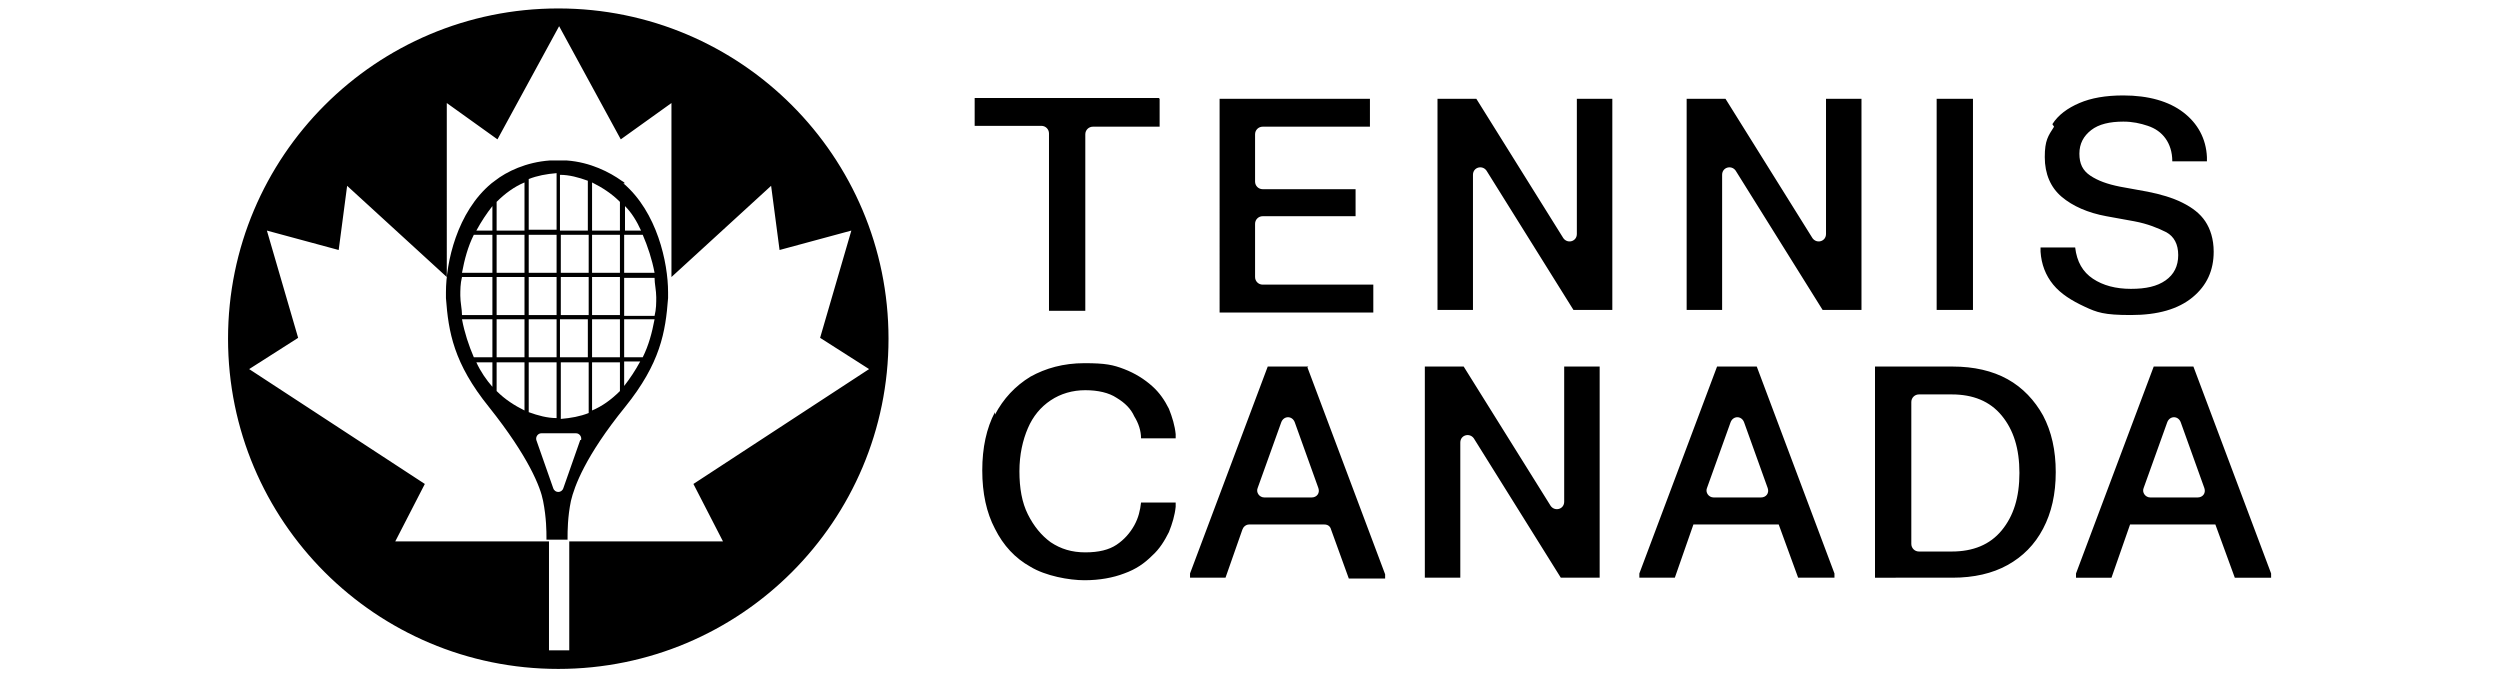 <svg id="Layer_2" data-name="Layer 2" xmlns="http://www.w3.org/2000/svg" version="1.1" viewBox="0 0 296 81"><defs><style>.cls-1{fill:#000;stroke-width:0}</style></defs><path class="cls-1" d="M137.3 11.7V15h-7.9c-.5 0-.9.4-.9.9v20.9h-4.3v-21c0-.5-.4-.9-.9-.9h-7.9v-3.3h21.8Zm24.9 0V15h-12.7c-.5 0-.9.4-.9.9v5.6c0 .5.4.9.9.9h11v3.2h-11c-.5 0-.9.4-.9.9v6.3c0 .5.4.9.9.9h13.1V37h-18.2V11.7h17.9Zm67.1 0h4.3v25h-4.3zm13.7 3c.7-1.1 1.8-1.9 3.2-2.5 1.4-.6 3.1-.9 5.2-.9 3 0 5.4.7 7.1 2 1.7 1.3 2.7 3.1 2.8 5.3v.5h-4.1c0-1.1-.3-2-.8-2.7-.5-.7-1.2-1.2-2.1-1.5-.9-.3-1.8-.5-2.9-.5-1.6 0-2.9.3-3.8 1s-1.4 1.6-1.4 2.8.4 2 1.3 2.6c.9.6 2 1 3.5 1.3l3.3.6c1.5.3 2.9.7 4.1 1.3 1.2.6 2.1 1.3 2.7 2.2s1 2.1 1 3.6c0 2.2-.8 4-2.5 5.4-1.7 1.4-4.1 2.1-7.3 2.1s-4-.3-5.5-1-2.8-1.5-3.7-2.6-1.4-2.4-1.5-3.9v-.5h4.1c.2 1.7.9 2.9 2.1 3.7 1.2.8 2.7 1.2 4.5 1.2s3.1-.3 4.1-1c1-.7 1.5-1.7 1.5-3s-.5-2.2-1.4-2.7c-1-.5-2.2-1-3.8-1.3l-3.3-.6c-2.2-.4-4-1.2-5.3-2.3-1.3-1.1-2-2.7-2-4.7s.4-2.5 1.1-3.6M117.8 49.1c1-1.9 2.4-3.4 4.2-4.5 1.8-1 3.9-1.6 6.4-1.6s3.4.2 4.7.7c1.3.5 2.4 1.2 3.3 2 .9.8 1.5 1.7 2 2.7.4 1 .7 2 .8 3v.5h-4.1c0-.9-.3-1.8-.8-2.6-.4-.9-1.1-1.6-2.1-2.2-.9-.6-2.2-.9-3.7-.9s-2.9.4-4.1 1.2c-1.2.8-2.1 1.9-2.7 3.3-.6 1.4-1 3.1-1 5.1s.3 3.7 1 5.1 1.6 2.5 2.7 3.3c1.2.8 2.5 1.2 4.1 1.2s2.8-.3 3.7-.9 1.6-1.4 2.1-2.3c.5-.9.7-1.8.8-2.7h4.1v.5c-.1 1-.4 2-.8 3-.5 1-1.1 2-2 2.8-.9.9-1.9 1.6-3.3 2.1-1.3.5-2.9.8-4.7.8s-4.6-.5-6.4-1.6c-1.8-1-3.2-2.5-4.2-4.5-1-1.9-1.5-4.2-1.5-6.9s.5-5 1.5-6.9m31.1 9 2.8-7.8c.3-.8 1.3-.8 1.6 0l2.8 7.8c.2.6-.2 1.1-.8 1.1h-5.6c-.6 0-1-.6-.8-1.1m6-14.4h-4.8l-9.2 24.5v.5h4.2l2-5.7c.1-.3.4-.6.8-.6h8.9c.4 0 .7.2.8.6l2.1 5.8h4.3V68l-9.2-24.5Zm30.3 0v16c0 .9-1.1 1.2-1.6.5l-10.3-16.5h-4.6v25h4.2v-16c0-.9 1.1-1.2 1.6-.5l10.3 16.5h4.6v-25h-4.1Zm41.1 21c0 .5.4.9.9.9h3.9c2.5 0 4.5-.8 5.9-2.5 1.4-1.7 2.1-3.9 2.1-6.8s-.7-5.1-2.1-6.8c-1.4-1.7-3.4-2.5-5.9-2.5h-3.9c-.5 0-.9.4-.9.9v16.8Zm4.9-21c2.5 0 4.7.5 6.5 1.5 1.8 1 3.2 2.5 4.2 4.3 1 1.9 1.5 4.1 1.5 6.7s-.5 4.8-1.5 6.7c-1 1.9-2.4 3.3-4.2 4.3s-4 1.5-6.5 1.5H222v-25h9.2Zm-29.1 14.4 2.8-7.8c.3-.8 1.3-.8 1.6 0l2.8 7.8c.2.6-.2 1.1-.8 1.1h-5.6c-.6 0-1-.6-.8-1.1m6-14.4h-4.8l-9.2 24.5v.5h4.2l2.2-6.3h10.1l2.3 6.3h4.3v-.5L208 43.4Zm45.7 14.4 2.8-7.8c.3-.8 1.3-.8 1.6 0l2.8 7.8c.2.6-.2 1.1-.8 1.1h-5.6c-.6 0-1-.6-.8-1.1m6-14.4H255l-9.2 24.5v.5h4.2l2.2-6.3h10.1l2.3 6.3h4.3v-.5l-9.2-24.5Zm-73.1-31.7v16c0 .9-1.1 1.2-1.6.5l-10.3-16.5h-4.6v25h4.2v-16c0-.9 1.1-1.2 1.6-.5l10.3 16.5h4.6v-25h-4.1Zm29.5 0v16c0 .9-1.1 1.2-1.6.5l-10.3-16.5h-4.6v25h4.2v-16c0-.9 1.1-1.2 1.6-.5l10.3 16.5h4.6v-25h-4.1ZM66.1 1C44.5 1 27 18.5 27 40.1s17.5 39.1 39.1 39.1 39.1-17.5 39.1-39.1S87.7 1 66.1 1Zm16 56.3 3.5 6.8H67.4V77H65V64.1H46.8l3.5-6.8-20.8-13.6 5.8-3.7-3.7-12.7 8.5 2.3 1-7.6 11.8 10.8V12.2l6 4.3 7.3-13.4 7.3 13.4 6-4.3v20.6L91.3 22l1 7.6 8.5-2.3L97.1 40l5.8 3.7-20.8 13.6Z"/><path class="cls-1" d="M74 21.7c-.1-.1-.2-.2-.4-.3-1.4-1-3.7-2.2-6.5-2.4h-2c-2.8.2-5.1 1.3-6.5 2.4-.1.1-.3.2-.4.3-4.1 3.4-5.4 9.4-5.4 12.9v.7c.3 4 .9 7.7 5.1 12.9 4.7 5.9 6.1 9.5 6.4 11.1.4 2 .4 3.7.4 4.3v.3h2.5v-.3c0-.6 0-2.4.4-4.3.4-1.7 1.7-5.3 6.4-11.1 4.2-5.2 4.8-8.9 5.1-12.9v-.7c0-3.5-1.3-9.5-5.3-12.9m3.9 13.4c0 .8 0 1.5-.2 2.3h-3.6v-4.5h3.6c0 .7.2 1.5.2 2.3m-23.2-.1c0-.8 0-1.5.2-2.3h3.6v4.5h-3.6c0-.7-.2-1.5-.2-2.3m.2-2.7c.3-1.6.7-3.1 1.4-4.5h2.2v4.5h-3.6Zm3.6 5.5v4.5h-2.2c-.6-1.4-1.1-2.9-1.4-4.5h3.6Zm8.1-5h3.3v4.5h-3.3v-4.5Zm3.2 9.5h-3.3v-4.5h3.3v4.5Zm-3.2-14.5h3.3v4.5h-3.3v-4.5Zm-.5 14.5h-3.3v-4.5h3.3v4.5Zm-3.3-9.5h3.3v4.5h-3.3v-4.5Zm3.3-.5h-3.3v-4.5h3.3v4.5Zm-7.1.5h3.3v4.5h-3.3v-4.5Zm3.3 9.5h-3.3v-4.5h3.3v4.5Zm-3.3-14.5h3.3v4.5h-3.3v-4.5Zm0-.5v-3.4c1-1 2.1-1.8 3.3-2.3v5.7h-3.3Zm0 15.6h3.3v5.7c-1.2-.6-2.3-1.3-3.3-2.3v-3.4Zm3.8 0h3.3v6.6c-1.1 0-2.2-.3-3.3-.7v-6Zm3.8 0h3.3v6c-1 .4-2.1.6-3.3.7V43Zm3.7-10.1h3.3v4.5h-3.3v-4.5Zm3.3 9.5h-3.3v-4.5h3.3v4.5Zm-3.3-14.5h3.3v4.5h-3.3v-4.5Zm0-.5v-5.7c1.2.6 2.3 1.3 3.3 2.3v3.4h-3.3Zm3.3 15.6v3.4c-1 1-2.1 1.8-3.3 2.3v-5.7h3.3Zm.5-15.1h2.2c.6 1.4 1.1 2.9 1.4 4.5h-3.6v-4.5Zm0 10h3.6c-.3 1.6-.7 3.1-1.4 4.5h-2.2v-4.5Zm2-10.5H74v-2.9c.8.8 1.4 1.8 1.9 2.9m-6.3-6v6h-3.3v-6.6c1.1 0 2.2.3 3.3.7m-3.7-.8v6.6h-3.3v-6c1-.4 2.1-.6 3.3-.7m-7.6 3.9v2.9h-1.9c.6-1.1 1.2-2 1.9-2.9m-1.9 18.5h1.9v2.9c-.7-.8-1.4-1.8-1.9-2.9m12.3 9.2-2 5.7c-.2.6-1 .6-1.2 0l-2-5.7c-.1-.4.2-.8.6-.8h4.1c.4 0 .7.4.6.8m5.1-6.4v-2.9h1.9c-.6 1.1-1.2 2-1.9 2.9"/></svg>